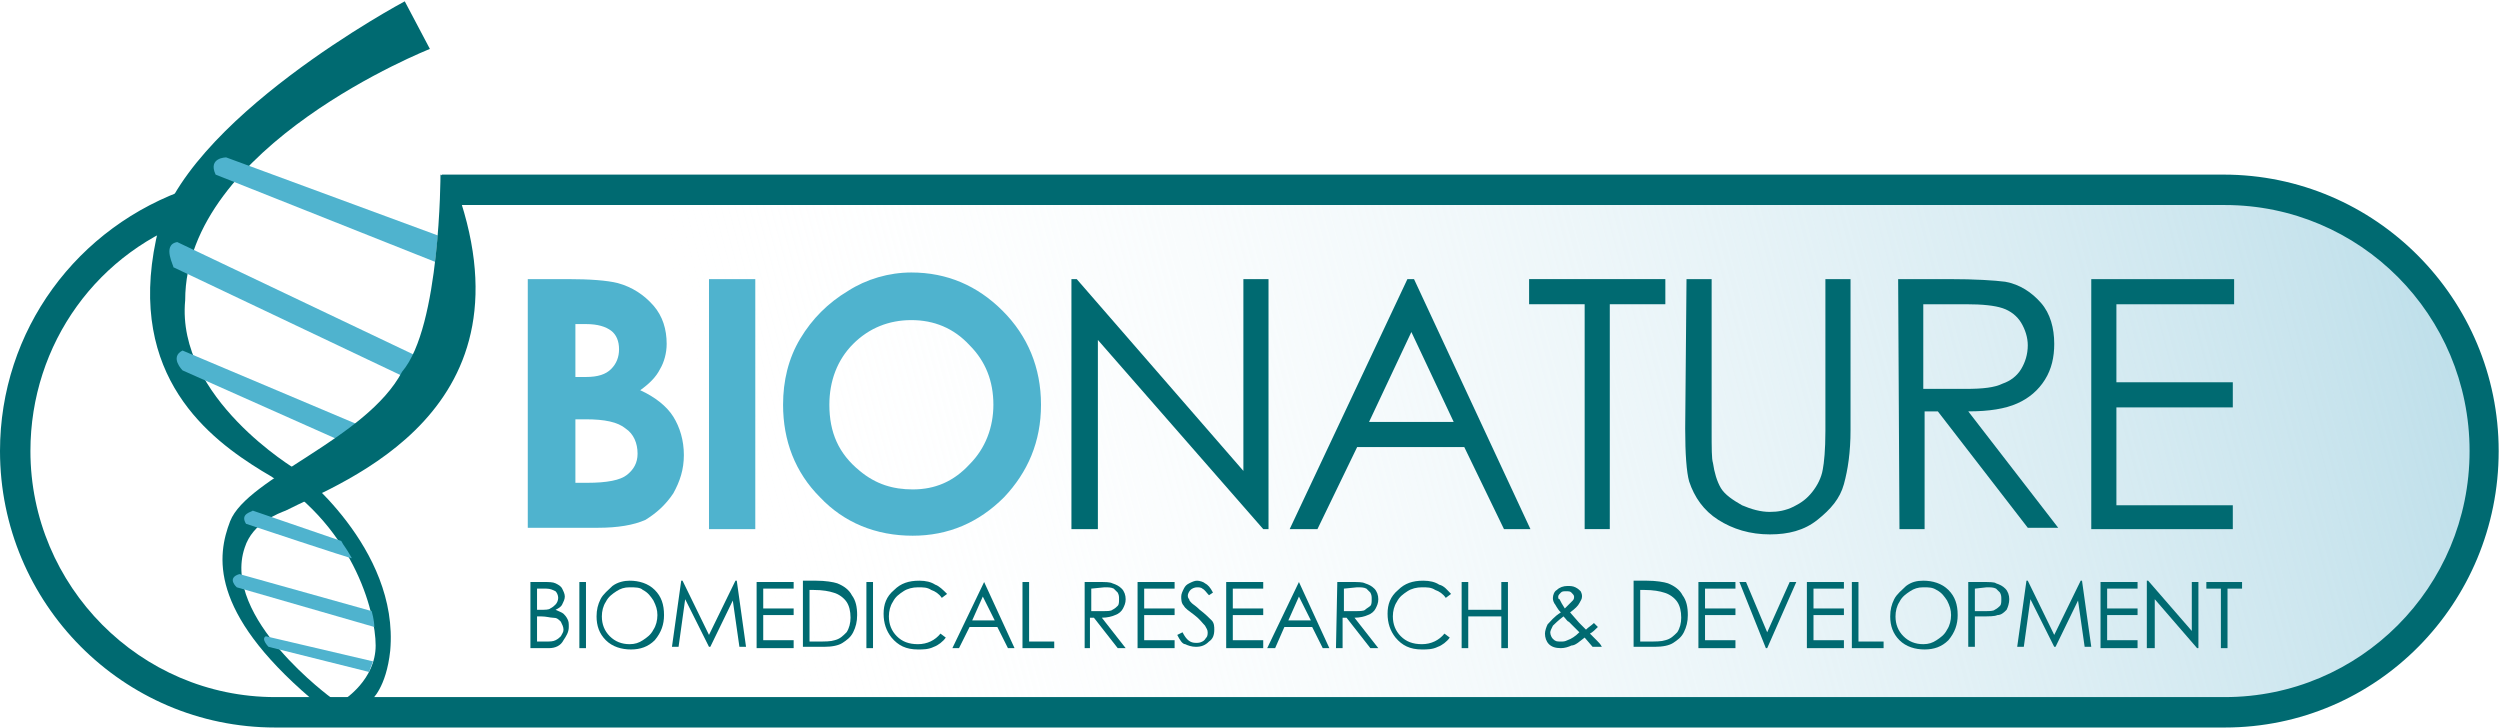 <?xml version="1.0" encoding="utf-8"?>
<!-- Generator: Adobe Illustrator 22.0.1, SVG Export Plug-In . SVG Version: 6.00 Build 0)  -->
<svg version="1.1" id="Layer_1" xmlns="http://www.w3.org/2000/svg" xmlns:xlink="http://www.w3.org/1999/xlink" x="0px" y="0px"
	 viewBox="0 0 189 55" style="enable-background:new 0 0 189 55;" xml:space="preserve">
<style type="text/css">
	.st0{fill:url(#SVGID_1_);}
	.st1{fill:#006A71;}
	.st2{fill:#4FB3CE;}
</style>
<linearGradient id="SVGID_1_" gradientUnits="userSpaceOnUse" x1="6.736" y1="12.44" x2="182.272" y2="59.317" gradientTransform="matrix(1 0 0 -1 0 70)">
	<stop  offset="0.275" style="stop-color:#FFFFFF;stop-opacity:0"/>
	<stop  offset="1" style="stop-color:#BEDFEA"/>
</linearGradient>
<path class="st0" d="M33.4,14.4h134.7c10.9,0,19.7,8.8,19.7,19.7s-8.8,19.7-19.7,19.7H20.8C10,53.8,1.2,45,1.2,34.1
	c0-8.8,5.7-16.2,13.6-18.8"/>
<path class="st1" d="M168.2,55H20.8C9.3,55,0,45.6,0,34.1C0,25,5.8,17.1,14.4,14.2l0.7,2.2C7.4,18.9,2.3,26,2.3,34.1
	c0,10.2,8.3,18.6,18.5,18.6h147.4c10.2,0,18.5-8.3,18.5-18.6s-8.3-18.6-18.5-18.6H33.4v-2.3h134.7c11.5,0,20.8,9.4,20.8,20.9
	S179.7,55,168.2,55z"/>
<path class="st2" d="M39.9,40V21.1h3c1.7,0,3,0.1,3.8,0.3c1.1,0.3,2,0.9,2.7,1.7c0.7,0.8,1,1.8,1,2.9c0,0.7-0.2,1.4-0.5,1.9
	c-0.3,0.6-0.8,1.1-1.5,1.6c1.1,0.5,2,1.2,2.5,2c0.5,0.8,0.8,1.8,0.8,2.9c0,1.1-0.3,2-0.8,2.9c-0.6,0.9-1.3,1.5-2.1,2
	c-0.9,0.4-2.1,0.6-3.6,0.6H39.9z M43.5,24.5v4h0.8c0.9,0,1.5-0.2,1.9-0.6c0.4-0.4,0.6-0.9,0.6-1.5c0-0.6-0.2-1.1-0.6-1.4
	c-0.4-0.3-1-0.5-1.9-0.5L43.5,24.5L43.5,24.5z M43.5,31.7v4.8h0.9c1.5,0,2.5-0.2,3-0.6c0.5-0.4,0.8-0.9,0.8-1.6
	c0-0.8-0.3-1.5-0.9-1.9c-0.6-0.5-1.6-0.7-3-0.7H43.5z"/>
<path class="st2" d="M53.6,21.1h3.5V40h-3.5V21.1z"/>
<path class="st2" d="M68.9,20.6c2.7,0,5,1,6.9,2.9c1.9,1.9,2.9,4.3,2.9,7.1c0,2.8-1,5.1-2.8,7c-1.9,1.9-4.2,2.9-6.9,2.9
	c-2.8,0-5.2-1-7-2.9c-1.9-1.9-2.8-4.3-2.8-7c0-1.8,0.4-3.5,1.3-5c0.9-1.5,2.1-2.7,3.6-3.6C65.5,21.1,67.2,20.6,68.9,20.6z
	 M68.9,24.2c-1.7,0-3.2,0.6-4.4,1.8c-1.2,1.2-1.8,2.8-1.8,4.6c0,2.1,0.7,3.7,2.3,5c1.2,1,2.5,1.4,4,1.4c1.7,0,3.1-0.6,4.3-1.9
	c1.2-1.2,1.8-2.8,1.8-4.5c0-1.8-0.6-3.3-1.8-4.5C72.1,24.8,70.6,24.2,68.9,24.2z"/>
<path class="st1" d="M81,40V21.1h0.4L94,35.6V21.1h1.9V40h-0.4L83,25.7V40L81,40L81,40z"/>
<path class="st1" d="M106.9,21.1l8.8,18.9h-2l-3-6.2h-8.1L99.6,40h-2.1l8.9-18.9H106.9L106.9,21.1z M106.7,25.1l-3.2,6.8h6.4
	L106.7,25.1z"/>
<path class="st1" d="M115.6,23v-1.9h10.3V23h-4.2v17h-1.9V23H115.6L115.6,23z"/>
<path class="st1" d="M127.5,21.1h1.9v11.4c0,1.4,0,2.2,0.1,2.5c0.1,0.7,0.3,1.4,0.6,1.9c0.3,0.5,0.9,0.9,1.6,1.3
	c0.7,0.3,1.4,0.5,2.1,0.5c0.6,0,1.2-0.1,1.8-0.4c0.6-0.3,1-0.6,1.4-1.1c0.4-0.5,0.7-1.1,0.8-1.7c0.1-0.5,0.2-1.5,0.2-2.9V21.1h1.9
	v11.4c0,1.7-0.2,3-0.5,4.1c-0.3,1.1-1,1.9-2,2.7c-1,0.8-2.2,1.1-3.6,1.1c-1.5,0-2.8-0.4-3.9-1.1c-1.1-0.7-1.8-1.7-2.2-2.9
	c-0.2-0.7-0.3-2.1-0.3-4L127.5,21.1L127.5,21.1z"/>
<path class="st1" d="M143.5,21.1h3.8c2.1,0,3.5,0.1,4.3,0.2c1.1,0.2,2,0.8,2.7,1.6c0.7,0.8,1,1.9,1,3.1c0,1-0.2,1.9-0.7,2.7
	c-0.5,0.8-1.2,1.4-2.1,1.8c-0.9,0.4-2.1,0.6-3.7,0.6l6.8,8.8h-2.3l-6.8-8.8h-1V40h-1.9L143.5,21.1L143.5,21.1z M145.4,23v6.4l3.2,0
	c1.3,0,2.2-0.1,2.8-0.4c0.6-0.2,1.1-0.6,1.4-1.1c0.3-0.5,0.5-1.1,0.5-1.8c0-0.6-0.2-1.2-0.5-1.7c-0.3-0.5-0.8-0.9-1.4-1.1
	c-0.6-0.2-1.5-0.3-2.8-0.3H145.4z"/>
<path class="st1" d="M158.1,21.1h10.8V23H160v5.9h8.8v1.9H160v7.4h8.8V40h-10.7V21.1z"/>
<path class="st1" d="M40.1,44h1c0.4,0,0.7,0,0.9,0.1c0.2,0.1,0.4,0.2,0.5,0.4c0.1,0.2,0.2,0.4,0.2,0.6c0,0.2-0.1,0.4-0.2,0.6
	c-0.1,0.2-0.3,0.3-0.5,0.4c0.2,0.1,0.5,0.2,0.6,0.3c0.1,0.1,0.2,0.2,0.3,0.4c0.1,0.2,0.1,0.3,0.1,0.6c0,0.4-0.2,0.7-0.4,1
	C42.4,48.8,42,49,41.5,49h-1.4L40.1,44L40.1,44z M40.6,44.5v1.6h0.3c0.3,0,0.6,0,0.7-0.1c0.2-0.1,0.3-0.2,0.4-0.3
	c0.1-0.1,0.2-0.3,0.2-0.5c0-0.2-0.1-0.4-0.2-0.5c-0.2-0.1-0.4-0.2-0.7-0.2H40.6z M40.6,46.6v1.9h0.6c0.4,0,0.6,0,0.8-0.1
	c0.2-0.1,0.3-0.2,0.4-0.3c0.1-0.2,0.2-0.3,0.2-0.5c0-0.2-0.1-0.4-0.2-0.6c-0.2-0.2-0.3-0.3-0.6-0.3c-0.2,0-0.5-0.1-0.9-0.1
	L40.6,46.6L40.6,46.6z"/>
<path class="st1" d="M43.8,44h0.5v5h-0.5V44z"/>
<path class="st1" d="M47.6,43.9c0.7,0,1.4,0.2,1.9,0.7c0.5,0.5,0.7,1.1,0.7,1.9c0,0.7-0.2,1.3-0.7,1.9c-0.5,0.5-1.1,0.7-1.8,0.7
	c-0.7,0-1.4-0.2-1.9-0.7c-0.5-0.5-0.7-1.1-0.7-1.8c0-0.5,0.1-0.9,0.3-1.3c0.2-0.4,0.6-0.7,0.9-1C46.7,44,47.2,43.9,47.6,43.9z
	 M47.6,44.4c-0.4,0-0.7,0.1-1,0.3c-0.3,0.2-0.6,0.4-0.8,0.8c-0.2,0.3-0.3,0.7-0.3,1.1c0,0.6,0.2,1.1,0.6,1.5
	c0.4,0.4,0.9,0.6,1.5,0.6c0.4,0,0.7-0.1,1-0.3c0.3-0.2,0.6-0.4,0.8-0.8c0.2-0.3,0.3-0.7,0.3-1.1c0-0.4-0.1-0.7-0.3-1.1
	c-0.2-0.3-0.4-0.6-0.8-0.8C48.4,44.4,48,44.4,47.6,44.4z"/>
<path class="st1" d="M50.8,48.9l0.7-5h0.1l2,4.1l2-4.1h0.1l0.7,5h-0.5l-0.5-3.5l-1.7,3.5h-0.1l-1.8-3.6l-0.5,3.6H50.8z"/>
<path class="st1" d="M57.2,44H60v0.5h-2.3v1.5H60v0.5h-2.3v1.9H60V49h-2.8V44z"/>
<path class="st1" d="M60.7,48.9v-5h1c0.7,0,1.3,0.1,1.6,0.2c0.5,0.2,0.9,0.5,1.1,0.9c0.3,0.4,0.4,0.9,0.4,1.5c0,0.5-0.1,0.9-0.3,1.3
	c-0.2,0.4-0.5,0.6-0.8,0.8c-0.3,0.2-0.8,0.3-1.4,0.3H60.7z M61.1,48.5h0.6c0.7,0,1.1,0,1.4-0.1c0.4-0.1,0.6-0.3,0.9-0.6
	c0.2-0.3,0.3-0.7,0.3-1.1c0-0.5-0.1-0.9-0.3-1.2c-0.2-0.3-0.6-0.6-1-0.7c-0.3-0.1-0.8-0.2-1.5-0.2h-0.3V48.5L61.1,48.5z"/>
<path class="st1" d="M65.5,44H66v5h-0.5V44z"/>
<path class="st1" d="M71.6,44.9l-0.4,0.3c-0.2-0.3-0.5-0.5-0.8-0.6c-0.3-0.2-0.6-0.2-1-0.2c-0.4,0-0.8,0.1-1.1,0.3
	c-0.3,0.2-0.6,0.4-0.8,0.8c-0.2,0.3-0.3,0.7-0.3,1.1c0,0.6,0.2,1.1,0.6,1.5c0.4,0.4,0.9,0.6,1.6,0.6c0.7,0,1.3-0.3,1.7-0.8l0.4,0.3
	c-0.2,0.3-0.6,0.6-0.9,0.7c-0.4,0.2-0.8,0.2-1.2,0.2c-0.9,0-1.5-0.3-2-0.9c-0.4-0.5-0.6-1.1-0.6-1.8c0-0.7,0.2-1.3,0.8-1.8
	c0.5-0.5,1.1-0.7,1.9-0.7c0.5,0,0.9,0.1,1.2,0.3C71,44.3,71.3,44.6,71.6,44.9z"/>
<path class="st1" d="M74.4,44l2.3,5h-0.5l-0.8-1.6h-2.1L72.5,49H72L74.4,44L74.4,44z M74.3,45.1l-0.8,1.8h1.7L74.3,45.1z"/>
<path class="st1" d="M77.3,44h0.5v4.5h1.9v0.5h-2.4V44z"/>
<path class="st1" d="M82,44h1c0.6,0,0.9,0,1.1,0.1c0.3,0.1,0.5,0.2,0.7,0.4c0.2,0.2,0.3,0.5,0.3,0.8c0,0.3-0.1,0.5-0.2,0.7
	c-0.1,0.2-0.3,0.4-0.6,0.5c-0.2,0.1-0.6,0.2-1,0.2l1.8,2.3h-0.6l-1.8-2.3h-0.3v2.3H82L82,44L82,44z M82.5,44.5v1.7h0.9
	c0.3,0,0.6,0,0.7-0.1c0.2-0.1,0.3-0.2,0.4-0.3c0.1-0.1,0.1-0.3,0.1-0.5c0-0.2,0-0.3-0.1-0.5c-0.1-0.1-0.2-0.2-0.3-0.3
	c-0.2-0.1-0.4-0.1-0.7-0.1L82.5,44.5L82.5,44.5z"/>
<path class="st1" d="M86,44h2.8v0.5h-2.3v1.5h2.3v0.5h-2.3v1.9h2.3V49H86V44L86,44z"/>
<path class="st1" d="M89,48l0.4-0.2c0.3,0.6,0.6,0.8,1,0.8c0.2,0,0.3,0,0.5-0.1c0.2-0.1,0.2-0.2,0.3-0.3c0.1-0.1,0.1-0.3,0.1-0.4
	c0-0.2-0.1-0.3-0.2-0.5c-0.2-0.2-0.4-0.5-0.8-0.8c-0.4-0.3-0.7-0.5-0.8-0.7c-0.2-0.2-0.2-0.5-0.2-0.7c0-0.2,0.1-0.4,0.2-0.6
	c0.1-0.2,0.2-0.3,0.4-0.4c0.2-0.1,0.4-0.2,0.6-0.2c0.2,0,0.5,0.1,0.6,0.2c0.2,0.1,0.4,0.3,0.6,0.7L91.4,45c-0.2-0.2-0.3-0.4-0.5-0.5
	c-0.1-0.1-0.3-0.1-0.4-0.1c-0.2,0-0.4,0.1-0.5,0.2c-0.1,0.1-0.2,0.3-0.2,0.4c0,0.1,0,0.2,0.1,0.3c0,0.1,0.1,0.2,0.2,0.3
	c0.1,0.1,0.3,0.2,0.6,0.5c0.4,0.3,0.7,0.6,0.9,0.8c0.2,0.2,0.2,0.5,0.2,0.7c0,0.4-0.1,0.7-0.4,0.9c-0.3,0.3-0.6,0.4-1,0.4
	c-0.3,0-0.6-0.1-0.8-0.2C89.4,48.7,89.2,48.4,89,48z"/>
<path class="st1" d="M92.7,44h2.8v0.5h-2.3v1.5h2.3v0.5h-2.3v1.9h2.3V49h-2.8V44L92.7,44z"/>
<path class="st1" d="M98.2,44l2.3,5H100l-0.8-1.6h-2.1L96.4,49h-0.6L98.2,44L98.2,44z M98.2,45.1l-0.8,1.8h1.7L98.2,45.1z"/>
<path class="st1" d="M101.1,44h1c0.6,0,0.9,0,1.1,0.1c0.3,0.1,0.5,0.2,0.7,0.4c0.2,0.2,0.3,0.5,0.3,0.8c0,0.3-0.1,0.5-0.2,0.7
	c-0.1,0.2-0.3,0.4-0.6,0.5c-0.2,0.1-0.6,0.2-1,0.2l1.8,2.3h-0.6l-1.8-2.3h-0.3v2.3h-0.5L101.1,44L101.1,44z M101.6,44.5v1.7h0.9
	c0.3,0,0.6,0,0.7-0.1s0.3-0.2,0.4-0.3c0.1-0.1,0.1-0.3,0.1-0.5c0-0.2,0-0.3-0.1-0.5c-0.1-0.1-0.2-0.2-0.3-0.3
	c-0.2-0.1-0.4-0.1-0.7-0.1L101.6,44.5L101.6,44.5z"/>
<path class="st1" d="M109.7,44.9l-0.4,0.3c-0.2-0.3-0.5-0.5-0.8-0.6c-0.3-0.2-0.6-0.2-1-0.2c-0.4,0-0.8,0.1-1.1,0.3
	c-0.3,0.2-0.6,0.4-0.8,0.8c-0.2,0.3-0.3,0.7-0.3,1.1c0,0.6,0.2,1.1,0.6,1.5c0.4,0.4,0.9,0.6,1.6,0.6c0.7,0,1.3-0.3,1.7-0.8l0.4,0.3
	c-0.2,0.3-0.6,0.6-0.9,0.7c-0.4,0.2-0.8,0.2-1.2,0.2c-0.9,0-1.5-0.3-2-0.9c-0.4-0.5-0.6-1.1-0.6-1.8c0-0.7,0.2-1.3,0.8-1.8
	c0.5-0.5,1.1-0.7,1.9-0.7c0.5,0,0.9,0.1,1.2,0.3C109.2,44.3,109.4,44.6,109.7,44.9z"/>
<path class="st1" d="M110.5,44h0.5v2.1h2.5V44h0.5v5h-0.5v-2.4H111V49h-0.5L110.5,44L110.5,44z"/>
<path class="st1" d="M120.5,47.1l0.3,0.3c-0.2,0.2-0.4,0.4-0.6,0.5c0.1,0.1,0.3,0.3,0.5,0.5c0.2,0.2,0.3,0.3,0.4,0.5h-0.7l-0.6-0.7
	c-0.4,0.3-0.7,0.6-1,0.6c-0.2,0.1-0.5,0.2-0.8,0.2c-0.4,0-0.7-0.1-0.9-0.3c-0.2-0.2-0.3-0.5-0.3-0.8c0-0.2,0.1-0.5,0.2-0.7
	c0.2-0.2,0.5-0.6,1-0.9c-0.3-0.3-0.4-0.6-0.5-0.7c-0.1-0.2-0.1-0.3-0.1-0.4c0-0.2,0.1-0.5,0.3-0.6c0.2-0.2,0.5-0.3,0.8-0.3
	c0.2,0,0.4,0,0.6,0.1c0.2,0.1,0.3,0.2,0.4,0.3c0.1,0.2,0.1,0.3,0.1,0.4c0,0.2-0.1,0.3-0.2,0.5c-0.1,0.2-0.3,0.4-0.7,0.7l0.7,0.8
	l0.5,0.5C120.1,47.4,120.3,47.3,120.5,47.1z M118.2,46.6c-0.4,0.3-0.7,0.6-0.8,0.7c-0.1,0.2-0.2,0.4-0.2,0.5c0,0.2,0.1,0.4,0.2,0.5
	c0.2,0.2,0.3,0.2,0.6,0.2c0.2,0,0.3,0,0.5-0.1c0.3-0.1,0.6-0.3,0.9-0.6l-0.8-0.8C118.5,47,118.4,46.8,118.2,46.6z M118.3,46
	c0.2-0.2,0.4-0.4,0.6-0.6c0.1-0.1,0.1-0.2,0.1-0.3c0-0.1-0.1-0.2-0.2-0.3c-0.1-0.1-0.2-0.1-0.4-0.1s-0.3,0-0.4,0.1
	c-0.1,0.1-0.2,0.2-0.2,0.3c0,0.1,0,0.2,0.1,0.2C118,45.5,118.1,45.7,118.3,46z"/>
<path class="st1" d="M123.5,48.9v-5h1c0.7,0,1.3,0.1,1.6,0.2c0.5,0.2,0.9,0.5,1.1,0.9c0.3,0.4,0.4,0.9,0.4,1.5
	c0,0.5-0.1,0.9-0.3,1.3c-0.2,0.4-0.5,0.6-0.8,0.8c-0.3,0.2-0.8,0.3-1.4,0.3H123.5z M123.9,48.5h0.6c0.7,0,1.1,0,1.4-0.1
	c0.4-0.1,0.6-0.3,0.9-0.6c0.2-0.3,0.3-0.7,0.3-1.1c0-0.5-0.1-0.9-0.3-1.2c-0.2-0.3-0.6-0.6-1-0.7c-0.3-0.1-0.8-0.2-1.5-0.2h-0.3
	V48.5z"/>
<path class="st1" d="M128.4,44h2.8v0.5h-2.3v1.5h2.3v0.5h-2.3v1.9h2.3V49h-2.8V44L128.4,44z"/>
<path class="st1" d="M131.5,44h0.5l1.6,3.8l1.7-3.8h0.5l-2.2,5h-0.1L131.5,44z"/>
<path class="st1" d="M136.6,44h2.8v0.5h-2.3v1.5h2.3v0.5h-2.3v1.9h2.3V49h-2.8V44L136.6,44z"/>
<path class="st1" d="M140,44h0.5v4.5h1.9v0.5H140V44z"/>
<path class="st1" d="M145.4,43.9c0.7,0,1.4,0.2,1.9,0.7c0.5,0.5,0.7,1.1,0.7,1.9c0,0.7-0.2,1.3-0.7,1.9c-0.5,0.5-1.1,0.7-1.8,0.7
	c-0.7,0-1.4-0.2-1.9-0.7c-0.5-0.5-0.7-1.1-0.7-1.8c0-0.5,0.1-0.9,0.3-1.3c0.2-0.4,0.6-0.7,0.9-1C144.5,44,144.9,43.9,145.4,43.9z
	 M145.4,44.4c-0.4,0-0.7,0.1-1,0.3s-0.6,0.4-0.8,0.8c-0.2,0.3-0.3,0.7-0.3,1.1c0,0.6,0.2,1.1,0.6,1.5c0.4,0.4,0.9,0.6,1.5,0.6
	c0.4,0,0.7-0.1,1-0.3c0.3-0.2,0.6-0.4,0.8-0.8c0.2-0.3,0.3-0.7,0.3-1.1c0-0.4-0.1-0.7-0.3-1.1c-0.2-0.3-0.4-0.6-0.8-0.8
	C146.1,44.4,145.8,44.4,145.4,44.4z"/>
<path class="st1" d="M148.8,44h1c0.6,0,1,0,1.1,0.1c0.3,0.1,0.5,0.2,0.7,0.4c0.2,0.2,0.3,0.5,0.3,0.8c0,0.3-0.1,0.6-0.2,0.8
	c-0.2,0.2-0.4,0.4-0.7,0.4c-0.2,0.1-0.6,0.1-1.3,0.1h-0.4v2.3h-0.5V44z M149.3,44.5v1.7h0.8c0.3,0,0.6,0,0.7-0.1
	c0.2-0.1,0.3-0.2,0.4-0.3c0.1-0.1,0.1-0.3,0.1-0.5c0-0.2,0-0.3-0.1-0.5c-0.1-0.1-0.2-0.2-0.3-0.3c-0.2-0.1-0.4-0.1-0.7-0.1
	L149.3,44.5L149.3,44.5z"/>
<path class="st1" d="M152.5,48.9l0.7-5h0.1l2,4.1l2-4.1h0.1l0.7,5h-0.5l-0.5-3.5l-1.7,3.5h-0.1l-1.8-3.6l-0.5,3.6H152.5z"/>
<path class="st1" d="M158.8,44h2.8v0.5h-2.3v1.5h2.3v0.5h-2.3v1.9h2.3V49h-2.8V44z"/>
<path class="st1" d="M162.3,48.9v-5h0.1l3.3,3.8V44h0.5v5h-0.1l-3.2-3.7v3.7H162.3z"/>
<path class="st1" d="M166.8,44.5V44h2.7v0.5h-1.1v4.5h-0.5v-4.5H166.8z"/>
<path class="st1" d="M32.5,3.7c0,0-18.5,7.3-18.5,19c-0.7,7.4,8.4,12.8,8.4,12.8s7.8,5.9,7.1,13.7c-0.3,2.8-1.4,3.7-1.4,3.7l-2.1,0
	c0,0,2.4-1.5,2.4-4.1c0-2.5-1.7-9.3-8.6-13.2c-3.9-2.4-10.2-7.1-8-17.5c1.9-9,18.8-18,18.8-18L32.5,3.7z"/>
<path class="st2" d="M13.4,18.3l18.7,8.9l-1.1,1.5l-17.9-8.5C13.2,20.2,12.2,18.5,13.4,18.3z"/>
<path class="st2" d="M13.8,26.5l13.5,5.7l-0.7,1.5L13.8,28C13.8,28,12.8,27,13.8,26.5z"/>
<path class="st2" d="M16.3,13.2l16.6,6.6l0.2-2l-16-5.9C17.1,11.9,15.7,11.9,16.3,13.2z"/>
<path class="st1" d="M33.3,13.2c0,0,0,11.5-2.9,14.9c-2.7,5.1-11.7,8-13,11.3c-1,2.6-1.6,6.8,6.1,13.4h1.6c0,0-8.4-6.1-6.6-11.4
	c0.6-1.9,2.6-2.6,3.1-2.8c4.3-2.2,19.3-7.5,12.7-24.9L33.3,13.2z"/>
<path class="st2" d="M17.9,44.4c0,0-0.8-0.7,0.2-1l10,2.8c0,0,0.2,0.7,0.2,1.2"/>
<path class="st2" d="M20.1,48.1l8.1,1.9l-0.3,0.8l-7.6-1.9C20.3,48.9,19.7,48.3,20.1,48.1z"/>
<path class="st2" d="M18.6,39.6c0,0,8.1,2.7,8,2.6c-0.5-0.9-0.6-0.9-0.8-1.3l-6.7-2.3C19.1,38.7,18.1,38.8,18.6,39.6z"/>
</svg>
